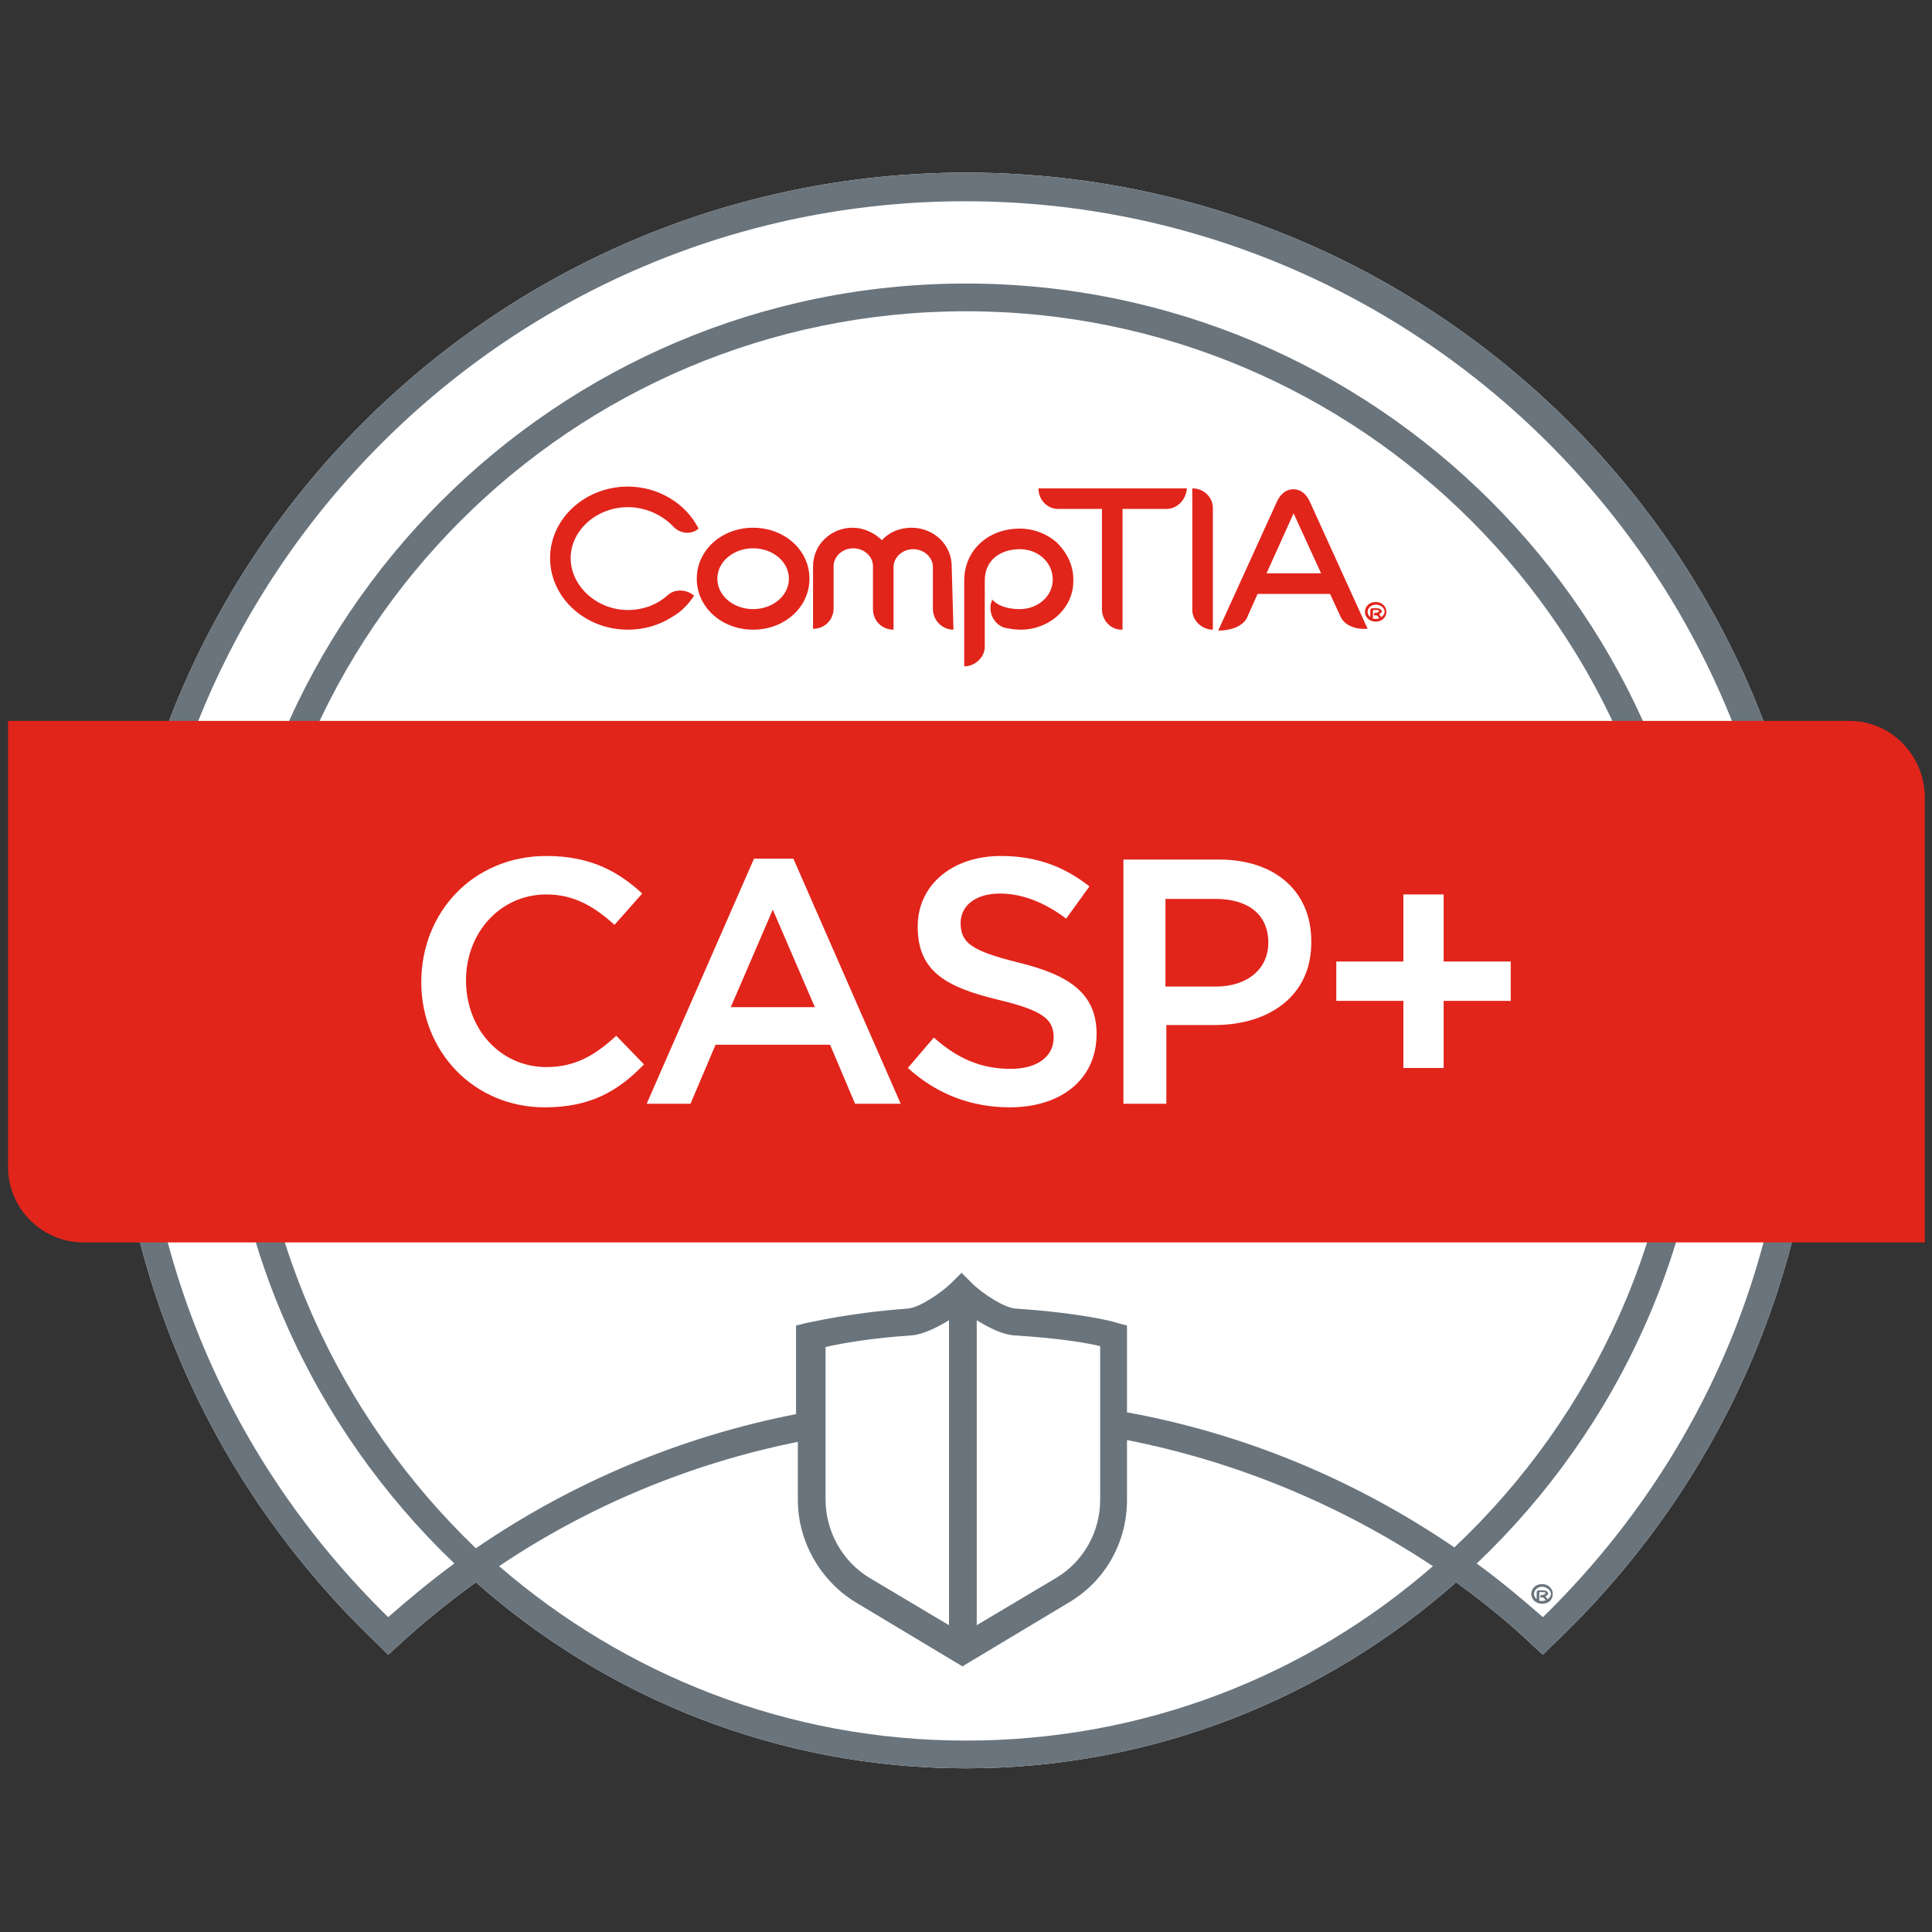 <?xml version="1.0" encoding="utf-8"?>
<!-- Generator: Adobe Illustrator 25.4.1, SVG Export Plug-In . SVG Version: 6.00 Build 0)  -->
<svg version="1.1" id="Layer_1" xmlns="http://www.w3.org/2000/svg" xmlns:xlink="http://www.w3.org/1999/xlink" x="0px" y="0px"
	 width="216px" height="216px" viewBox="0 0 216 216" style="enable-background:new 0 0 216 216;" xml:space="preserve">
<rect x="0" y="0" width="216" height="216" fill="#333333" stroke="none"/>
<style type="text/css">
	.st0{fill:#FFFFFF;}
	.st1{fill:#6A747C;}
	.st2{fill:#E1251B;}
</style>
<g>
	<path class="st0" d="M108,19.3c-52.6,0-95.4,42.8-95.4,95.4c0,26.5,10.6,51.1,29.8,69.3l1,1l1.1-1c2.8-2.6,5.7-4.9,8.7-7.1
		c14.6,12.9,33.8,20.8,54.8,20.8s40.2-7.9,54.8-20.8c3,2.2,5.9,4.5,8.6,7.1l1.1,1l1-1c19.3-18.2,29.9-42.9,29.9-69.3
		C203.5,62.1,160.7,19.3,108,19.3z"/>
	<path class="st1" d="M108,19.3c-52.6,0-95.4,42.8-95.4,95.4c0,26.5,10.6,51.1,29.8,69.3l1,1l1.1-1c2.8-2.6,5.7-4.9,8.7-7.1
		c14.6,12.9,33.8,20.8,54.8,20.8s40.2-7.9,54.8-20.8c3,2.2,5.9,4.5,8.6,7.1l1.1,1l1-1c19.3-18.2,29.9-42.9,29.9-69.3
		C203.5,62.1,160.7,19.3,108,19.3z M108,194.6c-20,0-38.2-7.4-52.2-19.5c10.1-6.8,21.5-11.5,33.4-13.9v6.5c0,4.6,2.5,9,6.4,11.4
		l12,7.2l12-7.2c4-2.4,6.4-6.7,6.4-11.4V161c12.2,2.4,23.8,7.2,34.2,14.1C146.2,187.3,128,194.6,108,194.6z M28.1,114.7
		c0-44.1,35.8-79.9,79.9-79.9s79.9,35.8,79.9,79.9c0,23-9.8,43.7-25.3,58.3c-11-7.5-23.4-12.7-36.6-15.1v-6.1v-3.6l-1.1-0.3
		c-0.2-0.1-3.9-1.1-11.4-1.6c-1.2-0.1-3.6-1.6-4.9-2.9l-1.1-1.1l-1.1,1.1c-1.1,1.1-3.6,2.8-4.9,2.9c-6.8,0.5-11.1,1.6-11.3,1.6
		l-1.2,0.3v9.9c-12.8,2.5-25,7.6-35.8,15C37.9,158.4,28.1,137.7,28.1,114.7z M106.1,181.7l-8.9-5.3c-3-1.8-4.9-5.2-4.9-8.7v-17.1
		c1.7-0.4,5.1-1,9.6-1.3c1.3-0.1,2.9-0.9,4.2-1.7L106.1,181.7L106.1,181.7z M109.2,147.6c1.3,0.8,2.8,1.6,4.2,1.7
		c4.8,0.3,8,0.8,9.6,1.2v1.3v15.9c0,3.6-1.9,6.9-4.9,8.7l-8.9,5.3L109.2,147.6L109.2,147.6z M172.5,180.8c-2.4-2.1-4.8-4.1-7.4-6
		c15.9-15.1,25.9-36.5,25.9-60.1c0-45.8-37.2-83-83-83s-83,37.2-83,83c0,23.6,9.9,44.9,25.8,60.1c-2.6,1.9-5,3.9-7.4,6
		c-17.9-17.5-27.8-40.9-27.8-66c0-50.9,41.4-92.3,92.3-92.3s92.3,41.4,92.3,92.3C200.4,139.8,190.5,163.2,172.5,180.8z"/>
	<g>
		<path class="st2" d="M84.2,61.3c-2.2,0-4,1.5-4,3.4c0,1.9,1.8,3.4,4,3.4s4-1.5,4-3.4C88.2,62.8,86.4,61.3,84.2,61.3 M84.2,70.4
			c-3.5,0-6.3-2.5-6.3-5.7c0-3.2,2.8-5.7,6.3-5.7s6.3,2.5,6.3,5.7C90.5,67.9,87.7,70.4,84.2,70.4"/>
		<path class="st2" d="M106.6,70.4c-1.3,0-2.3-1.1-2.3-2.3v-4.7c0-1.1-1-2-2.2-2s-2.2,0.9-2.2,2v7c-1.3,0-2.3-1-2.3-2.3v-4.8
			c0-1.1-1-2-2.2-2s-2.2,0.9-2.2,2V68c0,1.3-1,2.3-2.3,2.3v-7c0-2.4,2-4.3,4.4-4.3c1.3,0,2.5,0.6,3.3,1.4c0.8-0.9,2-1.4,3.3-1.4
			c2.5,0,4.5,1.9,4.5,4.3L106.6,70.4z"/>
		<path class="st2" d="M114.1,70.4c-0.6,0-1.2-0.1-1.7-0.2c-1.2-0.3-1.9-1.6-1.6-2.8c0.1-0.1,0.1-0.3,0.1-0.4l0,0
			c0.6,0.7,1.7,1.1,3.1,1.1c2.1,0,3.7-1.5,3.7-3.3c0-1.9-1.6-3.4-3.7-3.4c-2,0-3.9,1.1-3.9,3.5v7.4c0,1.2-1.1,2.2-2.3,2.2v-9.6
			c0-3.3,2.6-5.8,6.2-5.8c1.6,0,3.1,0.6,4.2,1.6c1.1,1.1,1.8,2.5,1.8,4.1C120.1,67.9,117.4,70.4,114.1,70.4"/>
		<path class="st2" d="M130.4,56.9h-4.9v13.5h-0.1c-1.2,0-2.2-1-2.2-2.3V56.9h-4.9c-1.2,0-2.2-1-2.2-2.3h16.6
			C132.6,55.9,131.6,56.9,130.4,56.9"/>
		<path class="st2" d="M144.8,57l-3.2,7.1h6.1l-3.3-7.2L144.8,57z M149.9,69l-1.2-2.6h-8.1l-1.2,2.7c-0.6,1.1-2.1,1.4-3.2,1.4
			l6.6-14.5c0.4-0.8,1-1.3,1.8-1.3s1.4,0.5,1.8,1.3l6.5,14.3C151.7,70.4,150.4,70,149.9,69"/>
		<path class="st2" d="M75.3,58.9c-1.2-1.3-3.1-2.2-5.1-2.2c-3.5,0-6.4,2.6-6.4,5.7c0,3.1,2.9,5.8,6.4,5.8c1.7,0,3.3-0.6,4.5-1.7
			c0.8-0.7,2.1-0.6,2.9,0.1c-0.6,0.9-1.4,1.8-2.5,2.4c-1.4,0.9-3.1,1.4-4.9,1.4c-4.8,0-8.7-3.6-8.7-8s3.9-8,8.7-8
			c3.4,0,6.5,1.9,7.9,4.7C77.3,59.8,76.1,59.7,75.3,58.9"/>
		<path class="st2" d="M154.3,68.6c0,0-0.1,0-0.1,0.1c0,0,0.1,0.1,0.3,0.4l0,0c-0.1,0.1-0.2,0.1-0.3,0c-0.2-0.3-0.3-0.3-0.3-0.3
			h-0.3v-0.1c0-0.1,0.1-0.2,0.2-0.2h0.1c0.1,0,0.2,0,0.2-0.1l0.1-0.1c0,0,0-0.1-0.3-0.1h-0.4V69c0,0.1-0.1,0.2-0.2,0.2h-0.1v-1
			c0-0.1,0.1-0.2,0.2-0.2h0.5c0.5,0,0.6,0.3,0.6,0.4C154.5,68.4,154.4,68.5,154.3,68.6 M153.8,67.6c-0.5,0-0.9,0.4-0.9,0.8
			s0.4,0.8,0.9,0.8s1-0.4,1-0.8S154.4,67.6,153.8,67.6 M153.8,69.5c-0.7,0-1.2-0.5-1.2-1.1s0.5-1.1,1.2-1.1s1.2,0.5,1.2,1.1
			S154.5,69.5,153.8,69.5"/>
		<path class="st2" d="M133.3,54.6v13.6c0,1.2,1.1,2.2,2.3,2.2V56.8C135.6,55.6,134.6,54.6,133.3,54.6"/>
	</g>
	<path class="st2" d="M206.8,80.6H0.9v49.9c0,4.6,3.8,8.4,8.4,8.4h205.9V89C215.1,84.4,211.4,80.6,206.8,80.6z"/>
	<path class="st1" d="M172.9,178.4c0,0-0.1,0-0.1,0.1c0,0,0.1,0.1,0.3,0.4l0,0c-0.1,0.1-0.2,0.1-0.3,0c-0.2-0.3-0.3-0.3-0.3-0.3
		h-0.3v-0.1c0-0.1,0.1-0.2,0.2-0.2h0.1c0.1,0,0.2,0,0.2-0.1l0.1-0.1c0,0,0-0.1-0.3-0.1h-0.4v0.8c0,0.1-0.1,0.2-0.2,0.2h-0.1v-1
		c0-0.1,0.1-0.2,0.2-0.2h0.5c0.5,0,0.6,0.3,0.6,0.4C173.1,178.2,173,178.3,172.9,178.4 M172.4,177.4c-0.5,0-0.9,0.4-0.9,0.8
		s0.4,0.8,0.9,0.8s1-0.4,1-0.8C173.4,177.8,172.9,177.4,172.4,177.4 M172.4,179.3c-0.7,0-1.2-0.5-1.2-1.1s0.5-1.1,1.2-1.1
		s1.2,0.5,1.2,1.1C173.6,178.9,173.1,179.3,172.4,179.3"/>
	<g>
		<path class="st0" d="M60.9,123.8c-7.9,0-13.8-6.2-13.8-14s5.8-14.1,14-14.1c5,0,8.1,1.8,10.7,4.2l-3.1,3.5c-2.2-2-4.5-3.4-7.6-3.4
			c-5.2,0-9,4.3-9,9.6c0,5.4,3.8,9.7,9,9.7c3.3,0,5.5-1.4,7.8-3.5L72,119C69.1,122,66,123.8,60.9,123.8z"/>
		<path class="st0" d="M100.7,123.4h-5.1l-2.8-6.6H80l-2.8,6.6h-4.9l12-27.4h4.4L100.7,123.4z M86.4,101.7l-4.7,10.9h9.4L86.4,101.7
			z"/>
		<path class="st0" d="M113.8,107.6c5.8,1.4,8.8,3.5,8.8,8c0,5.1-4,8.2-9.7,8.2c-4.2,0-8.1-1.4-11.4-4.4l2.9-3.4
			c2.6,2.3,5.2,3.5,8.6,3.5c3,0,4.8-1.4,4.8-3.5c0-2-1.1-3-6.1-4.2c-5.8-1.4-9.1-3.1-9.1-8.2c0-4.7,3.9-7.9,9.3-7.9
			c4,0,7.1,1.2,9.9,3.4l-2.6,3.6c-2.4-1.8-4.9-2.8-7.4-2.8c-2.8,0-4.4,1.4-4.4,3.3C107.4,105.4,108.6,106.3,113.8,107.6z"/>
		<path class="st0" d="M135.8,114.6h-5.4v8.8h-4.8V96.1h10.7c6.3,0,10.3,3.6,10.3,9.1C146.7,111.4,141.8,114.6,135.8,114.6z
			 M135.9,100.5h-5.6v9.8h5.6c3.6,0,5.9-2,5.9-4.9C141.8,102.2,139.5,100.5,135.9,100.5z"/>
		<g>
			<path class="st0" d="M156.9,111.9h-7.5v-4.4h7.5V100h4.5v7.5h7.5v4.4h-7.5v7.5h-4.5V111.9z"/>
		</g>
	</g>
</g>
</svg>
